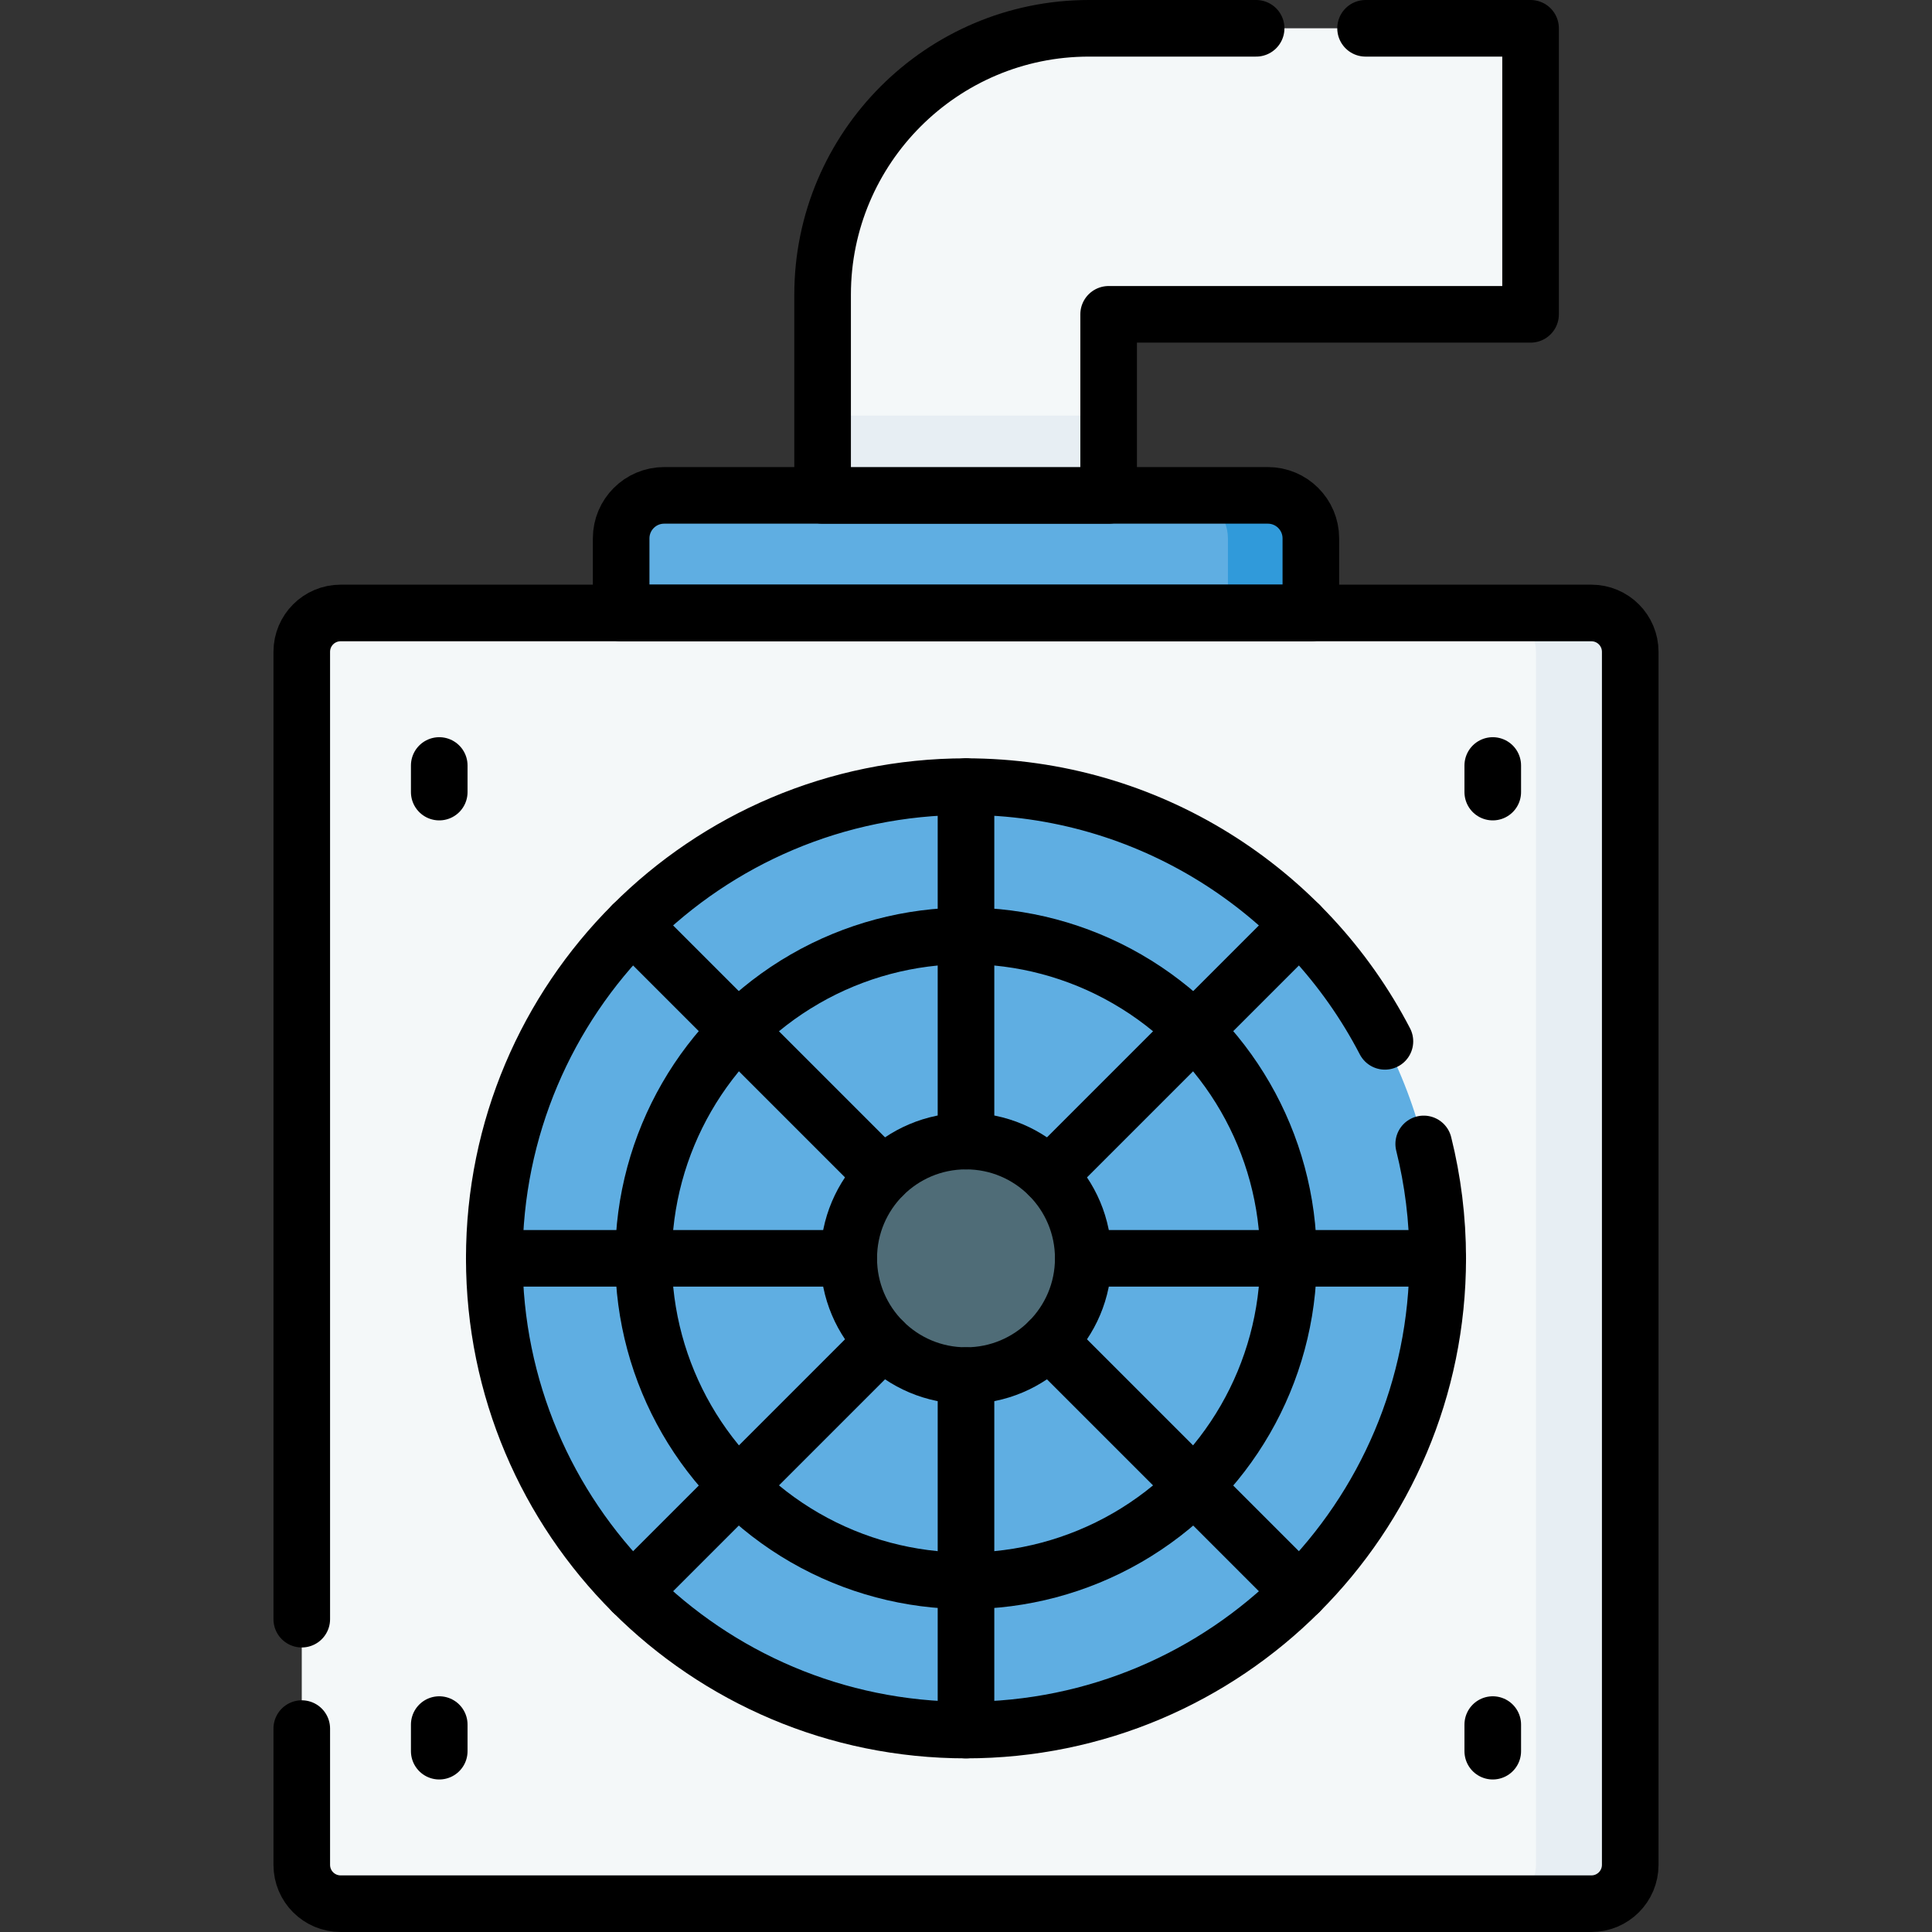 <?xml version="1.0" encoding="UTF-8"?>
<svg xmlns="http://www.w3.org/2000/svg" xmlns:xlink="http://www.w3.org/1999/xlink" version="1.1" id="Capa_1" x="0px" y="0px" viewBox="0 0 512 512" style="enable-background:new 0 0 512 512;" xml:space="preserve" width="512" height="512">
<rect x="0" y="0" width="512" height="512" fill="#333333" stroke="none"/>
<g>
	<path style="fill:#F4F8F9;" d="M421.732,504.5H90.268c-5.687,0-10.297-4.61-10.297-10.297V172.739&#10;&#9;&#9;c0-5.687,4.61-10.296,10.297-10.296h331.464c5.687,0,10.296,4.61,10.296,10.296v321.464&#10;&#9;&#9;C432.029,499.89,427.419,504.5,421.732,504.5z"></path>
	<path style="fill:#E7EEF3;" d="M421.732,162.443h-24.975c5.687,0,10.296,4.61,10.296,10.296v321.464&#10;&#9;&#9;c0,5.687-4.61,10.296-10.296,10.296h24.975c5.687,0,10.297-4.61,10.297-10.296V172.739&#10;&#9;&#9;C432.029,167.053,427.419,162.443,421.732,162.443z"></path>
	<path style="fill:#5FAEE2;" d="M347.39,162.443H164.61v-19.762c0-6.298,5.106-11.404,11.404-11.404h159.972&#10;&#9;&#9;c6.298,0,11.404,5.106,11.404,11.404V162.443z"></path>
	<path style="fill:#309ADA;" d="M335.986,131.277h-21.975c6.298,0,11.404,5.106,11.404,11.404v19.762h21.975v-19.762&#10;&#9;&#9;C347.39,136.383,342.285,131.277,335.986,131.277z"></path>
	<path style="fill:none;stroke:#000000;stroke-width:15;stroke-linecap:round;stroke-linejoin:round;stroke-miterlimit:10;" d="&#10;&#9;&#9;M347.39,162.443H164.61v-19.762c0-6.298,5.106-11.404,11.404-11.404h159.972c6.298,0,11.404,5.106,11.404,11.404V162.443z"></path>
	<g>
		<path style="fill:#F4F8F9;" d="M293.8,131.277H218V78.079C218,39.162,249.661,7.5,288.579,7.5h117.038v75.8H293.8V131.277z"></path>
	</g>
	<rect x="218" y="110.139" style="fill:#E7EEF3;" width="75.8" height="21.138"></rect>
	<circle style="fill:#5FAEE2;" cx="256" cy="333.471" r="125.009"></circle>
	
		<circle style="fill:none;stroke:#000000;stroke-width:15;stroke-linecap:round;stroke-linejoin:round;stroke-miterlimit:10;" cx="256" cy="333.471" r="85.461"></circle>
	<circle style="fill:#4F6C77;" cx="256" cy="333.471" r="31.077"></circle>
	
		<circle style="fill:none;stroke:#000000;stroke-width:15;stroke-linecap:round;stroke-linejoin:round;stroke-miterlimit:10;" cx="256" cy="333.471" r="31.077"></circle>
	<g>
		
			<line style="fill:none;stroke:#000000;stroke-width:15;stroke-linecap:round;stroke-linejoin:round;stroke-miterlimit:10;" x1="256" y1="302.394" x2="256" y2="208.462"></line>
		
			<line style="fill:none;stroke:#000000;stroke-width:15;stroke-linecap:round;stroke-linejoin:round;stroke-miterlimit:10;" x1="277.975" y1="311.497" x2="344.395" y2="245.077"></line>
		
			<line style="fill:none;stroke:#000000;stroke-width:15;stroke-linecap:round;stroke-linejoin:round;stroke-miterlimit:10;" x1="287.077" y1="333.471" x2="381.009" y2="333.471"></line>
		
			<line style="fill:none;stroke:#000000;stroke-width:15;stroke-linecap:round;stroke-linejoin:round;stroke-miterlimit:10;" x1="277.975" y1="355.446" x2="344.395" y2="421.866"></line>
		
			<line style="fill:none;stroke:#000000;stroke-width:15;stroke-linecap:round;stroke-linejoin:round;stroke-miterlimit:10;" x1="256" y1="364.548" x2="256" y2="458.481"></line>
		
			<line style="fill:none;stroke:#000000;stroke-width:15;stroke-linecap:round;stroke-linejoin:round;stroke-miterlimit:10;" x1="234.025" y1="355.446" x2="167.605" y2="421.866"></line>
		
			<line style="fill:none;stroke:#000000;stroke-width:15;stroke-linecap:round;stroke-linejoin:round;stroke-miterlimit:10;" x1="224.923" y1="333.471" x2="130.991" y2="333.471"></line>
		
			<line style="fill:none;stroke:#000000;stroke-width:15;stroke-linecap:round;stroke-linejoin:round;stroke-miterlimit:10;" x1="234.025" y1="311.497" x2="167.605" y2="245.077"></line>
	</g>
	<g>
		<g>
			
				<line style="fill:none;stroke:#000000;stroke-width:15;stroke-linecap:round;stroke-linejoin:round;stroke-miterlimit:10;" x1="116.404" y1="202.864" x2="116.404" y2="209.91"></line>
			
				<line style="fill:none;stroke:#000000;stroke-width:15;stroke-linecap:round;stroke-linejoin:round;stroke-miterlimit:10;" x1="395.596" y1="202.864" x2="395.596" y2="209.91"></line>
		</g>
		<g>
			
				<line style="fill:none;stroke:#000000;stroke-width:15;stroke-linecap:round;stroke-linejoin:round;stroke-miterlimit:10;" x1="116.404" y1="457.033" x2="116.404" y2="464.079"></line>
			
				<line style="fill:none;stroke:#000000;stroke-width:15;stroke-linecap:round;stroke-linejoin:round;stroke-miterlimit:10;" x1="395.596" y1="457.033" x2="395.596" y2="464.079"></line>
		</g>
	</g>
	<path style="fill:none;stroke:#000000;stroke-width:15;stroke-linecap:round;stroke-linejoin:round;stroke-miterlimit:10;" d="&#10;&#9;&#9;M79.971,458.096v36.107c0,5.687,4.61,10.296,10.297,10.296h331.464c5.687,0,10.297-4.61,10.297-10.296V172.739&#10;&#9;&#9;c0-5.687-4.61-10.296-10.297-10.296H90.268c-5.687,0-10.297,4.61-10.297,10.296v256.357"></path>
	<path style="fill:none;stroke:#000000;stroke-width:15;stroke-linecap:round;stroke-linejoin:round;stroke-miterlimit:10;" d="&#10;&#9;&#9;M367.018,275.963c-20.815-40.101-62.715-67.5-111.018-67.5c-69.041,0-125.009,55.968-125.009,125.009&#10;&#9;&#9;c0,69.041,55.969,125.009,125.009,125.009c69.041,0,125.009-55.968,125.009-125.009c0-10.457-1.292-20.612-3.711-30.32"></path>
	<path style="fill:none;stroke:#000000;stroke-width:15;stroke-linecap:round;stroke-linejoin:round;stroke-miterlimit:10;" d="&#10;&#9;&#9;M332.89,7.5h-44.311C249.661,7.5,218,39.162,218,78.079v53.198h75.8V83.3h111.817V7.5H361.89"></path>
</g>















</svg>
